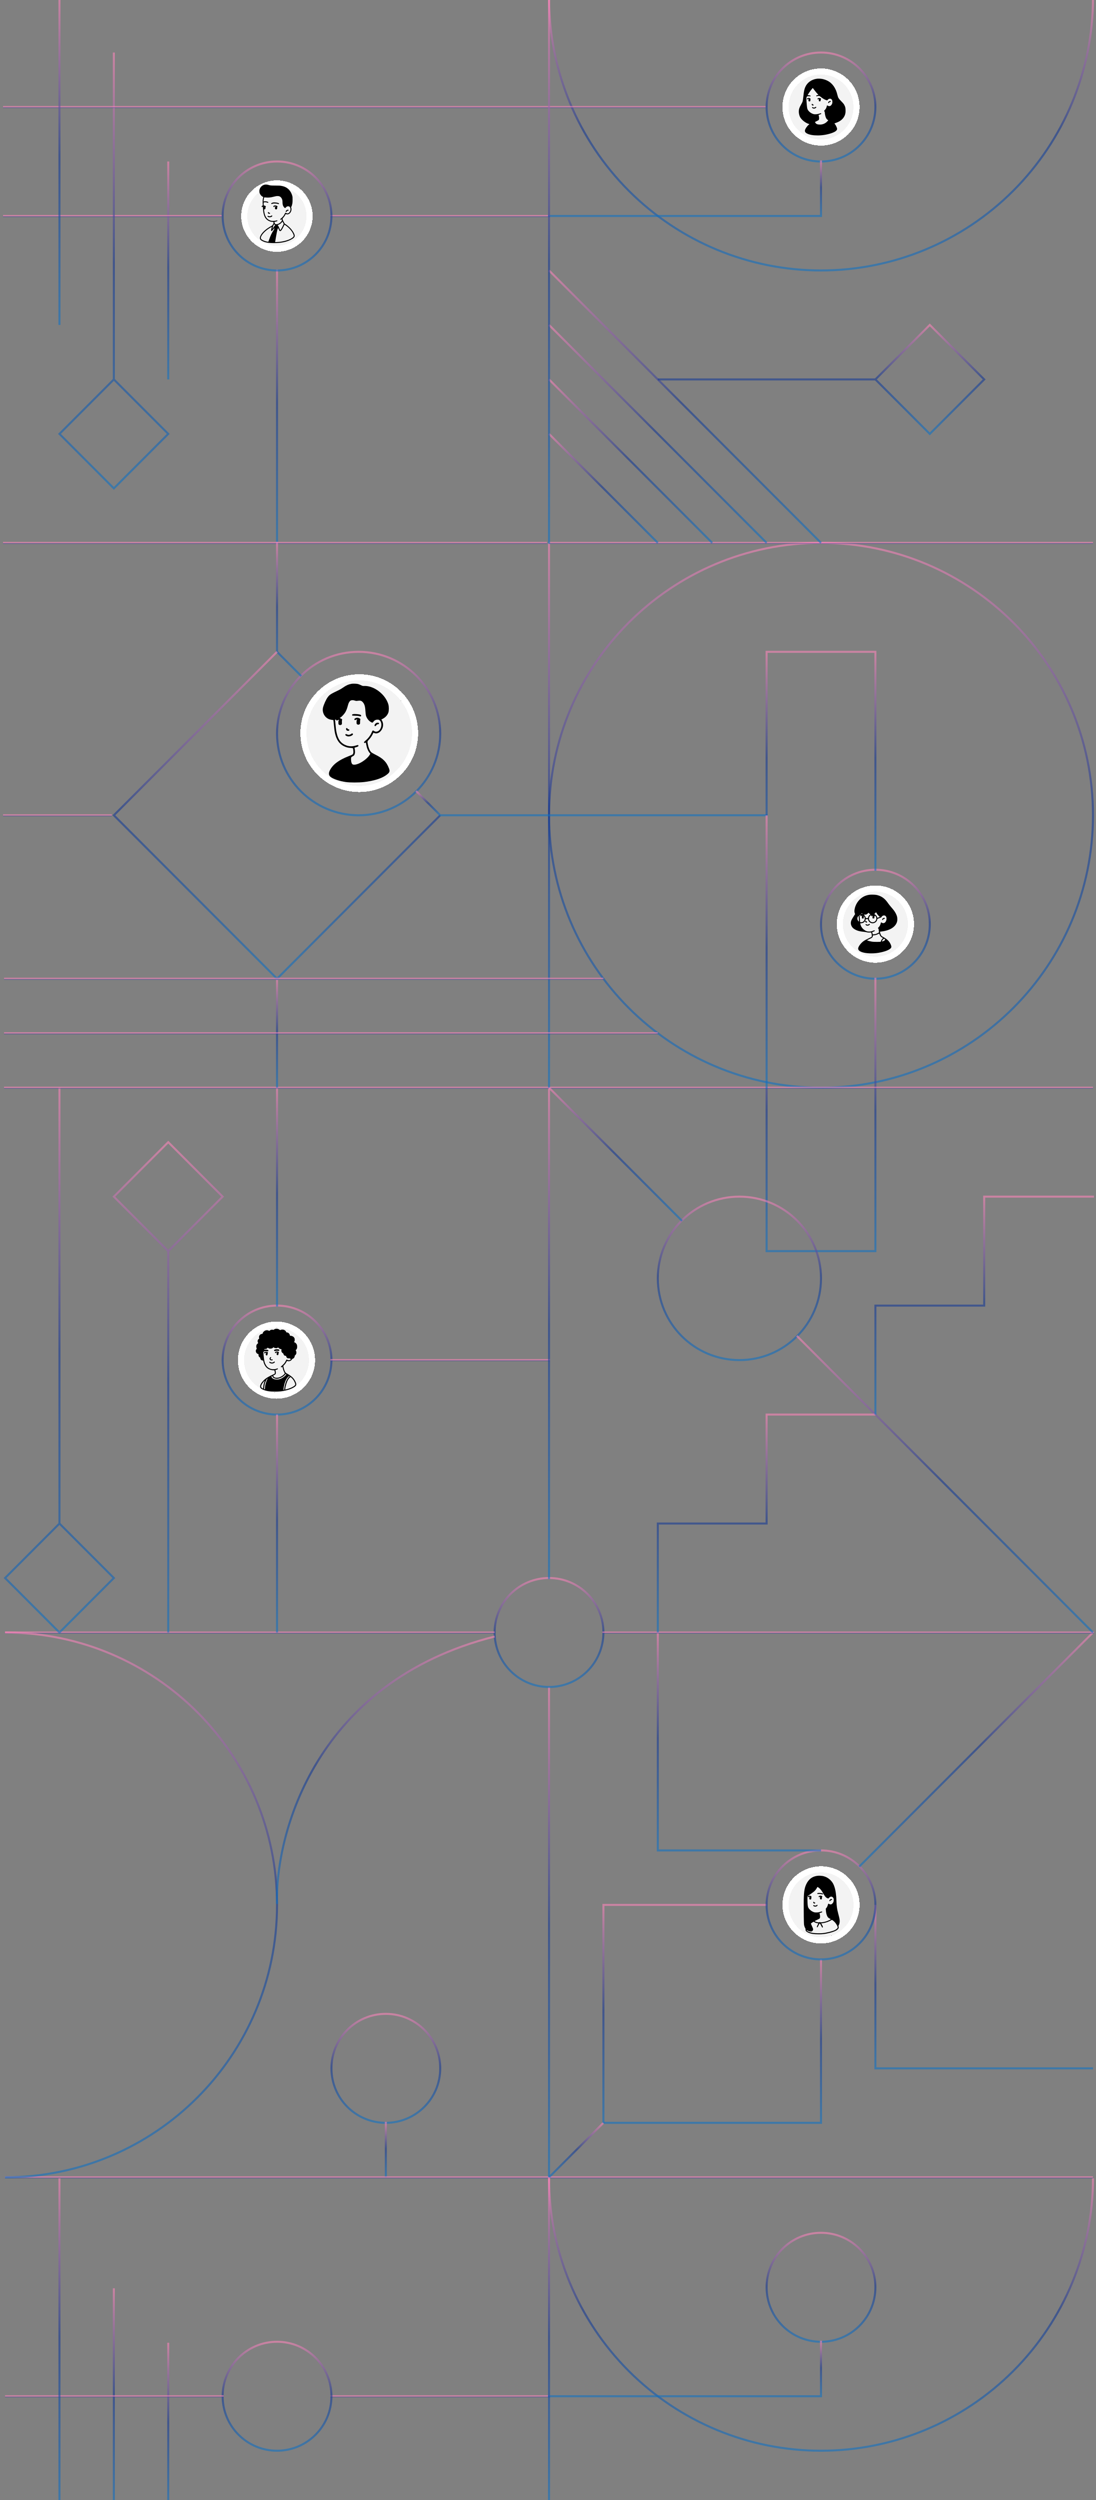 <svg width="540" height="1231" viewBox="0 0 540 1231" fill="none" xmlns="http://www.w3.org/2000/svg"><rect x="0" y="0" width="540" height="1231" fill="#808080" stroke="none"/><g clip-path="url(#clip1_1_2)"><path d="M270.504 1072.09H538.515" stroke="url(#paint0_linear_1_2)" stroke-opacity="0.58"/><path d="M270.504 1072.09L297.305 1045.27" stroke="url(#paint1_linear_1_2)" stroke-opacity="0.58"/><path d="M190.1 1045.27C204.902 1045.27 216.901 1033.26 216.901 1018.44C216.901 1003.63 204.902 991.616 190.1 991.616C175.299 991.616 163.299 1003.63 163.299 1018.44C163.299 1033.26 175.299 1045.27 190.1 1045.27Z" stroke="url(#paint2_linear_1_2)" stroke-opacity="0.58"/><path d="M190.1 1072.09V1044.77" stroke="url(#paint3_linear_1_2)" stroke-opacity="0.58"/><path d="M2.493 1072.09H270.504" stroke="url(#paint4_linear_1_2)" stroke-opacity="0.58"/><path d="M377.708 937.963H297.305V1045.27" stroke="url(#paint5_linear_1_2)" stroke-opacity="0.58"/><path d="M404.509 964.789V1045.27H297.305" stroke="url(#paint6_linear_1_2)" stroke-opacity="0.58"/><path d="M431.31 937.963V1018.44H538.515" stroke="url(#paint7_linear_1_2)" stroke-opacity="0.58"/><path d="M404.509 964.789C419.311 964.789 431.31 952.779 431.31 937.963C431.31 923.147 419.311 911.137 404.509 911.137C389.707 911.137 377.708 923.147 377.708 937.963C377.708 952.779 389.707 964.789 404.509 964.789Z" stroke="url(#paint8_linear_1_2)" stroke-opacity="0.58"/><path d="M270.504 830.658V1072.09" stroke="url(#paint9_linear_1_2)" stroke-opacity="0.58"/><path d="M423.369 919.085L538.515 803.831" stroke="url(#paint10_linear_1_2)" stroke-opacity="0.58"/><path d="M324.106 803.831V911.137H404.509" stroke="url(#paint11_linear_1_2)" stroke-opacity="0.58"/><path d="M270.504 830.658C285.306 830.658 297.305 818.647 297.305 803.831C297.305 789.015 285.306 777.005 270.504 777.005C255.702 777.005 243.703 789.015 243.703 803.831C243.703 818.647 255.702 830.658 270.504 830.658Z" stroke="url(#paint12_linear_1_2)" stroke-opacity="0.58"/><path d="M296.808 803.831H539.011" stroke="url(#paint13_linear_1_2)" stroke-opacity="0.58"/><path d="M2.493 803.831H243.703" stroke="url(#paint14_linear_1_2)" stroke-opacity="0.58"/><path d="M136.498 696.526C151.3 696.526 163.299 684.515 163.299 669.699C163.299 654.884 151.3 642.873 136.498 642.873C121.696 642.873 109.697 654.884 109.697 669.699C109.697 684.515 121.696 696.526 136.498 696.526Z" stroke="url(#paint15_linear_1_2)" stroke-opacity="0.58"/><path d="M538.515 401.436C538.515 475.514 478.518 535.568 404.509 535.568C330.5 535.568 270.504 475.514 270.504 401.436C270.504 327.357 330.5 267.304 404.509 267.304C478.518 267.304 538.515 327.357 538.515 401.436Z" stroke="url(#paint16_linear_1_2)" stroke-opacity="0.58"/><path d="M431.31 481.915C446.112 481.915 458.111 469.904 458.111 455.088C458.111 440.273 446.112 428.262 431.31 428.262C416.508 428.262 404.509 440.273 404.509 455.088C404.509 469.904 416.508 481.915 431.31 481.915Z" stroke="url(#paint17_linear_1_2)" stroke-opacity="0.58"/><path d="M431.31 481.418V616.047H377.708V535.568" stroke="url(#paint18_linear_1_2)" stroke-opacity="0.58"/><path d="M364.308 669.699C386.51 669.699 404.509 651.684 404.509 629.46C404.509 607.236 386.51 589.22 364.308 589.22C342.105 589.22 324.106 607.236 324.106 629.46C324.106 651.684 342.105 669.699 364.308 669.699Z" stroke="url(#paint19_linear_1_2)" stroke-opacity="0.58"/><path d="M392.598 657.777L538.515 803.831" stroke="url(#paint20_linear_1_2)" stroke-opacity="0.58"/><path d="M431.31 696.526H377.708V750.178H324.106V803.831" stroke="url(#paint21_linear_1_2)" stroke-opacity="0.58"/><path d="M136.498 696.526V803.831" stroke="url(#paint22_linear_1_2)" stroke-opacity="0.58"/><path d="M162.803 669.699H271" stroke="url(#paint23_linear_1_2)" stroke-opacity="0.58"/><path d="M431.31 696.526V642.873H484.913V589.22H539.011" stroke="url(#paint24_linear_1_2)" stroke-opacity="0.58"/><path d="M82.896 803.831V616.047L109.697 589.22L82.896 562.394L56.095 589.22L82.847 615.998" stroke="url(#paint25_linear_1_2)" stroke-opacity="0.58"/><path d="M270.504 535.568H538.515" stroke="url(#paint26_linear_1_2)" stroke-opacity="0.58"/><path d="M270.504 535.568V777.502" stroke="url(#paint27_linear_1_2)" stroke-opacity="0.58"/><path d="M270.504 535.568L336.018 601.143" stroke="url(#paint28_linear_1_2)" stroke-opacity="0.58"/><path d="M136.498 535.568V643.37" stroke="url(#paint29_linear_1_2)" stroke-opacity="0.58"/><path d="M29.294 535.568V750.178L56.095 777.005L29.294 803.831L2.493 777.005L29.24 750.232" stroke="url(#paint30_linear_1_2)" stroke-opacity="0.58"/><path d="M1.996 535.568H270.504" stroke="url(#paint31_linear_1_2)" stroke-opacity="0.58"/><path d="M136.498 481.915V535.568" stroke="url(#paint32_linear_1_2)" stroke-opacity="0.58"/><path d="M1.493 401.436H55.095" stroke="url(#paint33_linear_1_2)" stroke-opacity="0.58"/><path d="M176.7 401.436C198.903 401.436 216.901 383.42 216.901 361.196C216.901 338.972 198.903 320.957 176.7 320.957C154.497 320.957 136.498 338.972 136.498 361.196C136.498 383.42 154.497 401.436 176.7 401.436Z" stroke="url(#paint34_linear_1_2)" stroke-opacity="0.58"/><path d="M270.504 267.304V535.568" stroke="url(#paint35_linear_1_2)" stroke-opacity="0.58"/><path d="M270.504 267.304H538.515" stroke="url(#paint36_linear_1_2)" stroke-opacity="0.58"/><path d="M136.498 132.675V267.801" stroke="url(#paint37_linear_1_2)" stroke-opacity="0.58"/><path d="M0.996 267.304H269.504" stroke="url(#paint38_linear_1_2)" stroke-opacity="0.58"/><path d="M136.498 266.807V320.957L148.41 332.879" stroke="url(#paint39_linear_1_2)" stroke-opacity="0.58"/><path d="M136.498 320.957L56.095 401.436L136.498 481.915L216.901 401.436" stroke="url(#paint40_linear_1_2)" stroke-opacity="0.58"/><path d="M204.99 389.513L216.901 401.436H378.204" stroke="url(#paint41_linear_1_2)" stroke-opacity="0.58"/><path d="M1.996 508.741H324.106" stroke="url(#paint42_linear_1_2)" stroke-opacity="0.58"/><path d="M1.996 481.915H297.305" stroke="url(#paint43_linear_1_2)" stroke-opacity="0.58"/><path d="M377.708 401.436V536.064" stroke="url(#paint44_linear_1_2)" stroke-opacity="0.58"/><path d="M377.708 401.436V320.957H431.31V428.759" stroke="url(#paint45_linear_1_2)" stroke-opacity="0.58"/><path d="M270.504 -0.96C270.504 34.614 284.622 68.731 309.753 93.886C334.884 119.04 368.969 133.172 404.509 133.172C440.049 133.172 474.135 119.041 499.265 93.886C524.397 68.731 538.515 34.614 538.515 -0.96" stroke="url(#paint46_linear_1_2)" stroke-opacity="0.58"/><path d="M270.504 133.172L404.509 267.304" stroke="url(#paint47_linear_1_2)" stroke-opacity="0.58"/><path d="M270.504 159.998L377.708 267.304" stroke="url(#paint48_linear_1_2)" stroke-opacity="0.58"/><path d="M270.504 186.825L350.907 267.304" stroke="url(#paint49_linear_1_2)" stroke-opacity="0.58"/><path d="M270.504 213.651L324.106 267.304" stroke="url(#paint50_linear_1_2)" stroke-opacity="0.58"/><path d="M324.106 186.825H431.31L458.111 159.998L484.913 186.825L458.111 213.651L431.341 186.856" stroke="url(#paint51_linear_1_2)" stroke-opacity="0.58"/><path d="M162.803 106.346H271" stroke="url(#paint52_linear_1_2)" stroke-opacity="0.58"/><path d="M136.498 133.172C151.3 133.172 163.299 121.161 163.299 106.346C163.299 91.53 151.3 79.519 136.498 79.519C121.696 79.519 109.697 91.53 109.697 106.346C109.697 121.161 121.696 133.172 136.498 133.172Z" stroke="url(#paint53_linear_1_2)" stroke-opacity="0.58"/><path d="M82.896 79.519V186.825" stroke="url(#paint54_linear_1_2)" stroke-opacity="0.58"/><path d="M1.493 106.346H109.193" stroke="url(#paint55_linear_1_2)" stroke-opacity="0.58"/><path d="M404.509 79.519C419.311 79.519 431.31 67.509 431.31 52.693C431.31 37.877 419.311 25.867 404.509 25.867C389.707 25.867 377.708 37.877 377.708 52.693C377.708 67.509 389.707 79.519 404.509 79.519Z" stroke="url(#paint56_linear_1_2)" stroke-opacity="0.58"/><path d="M270.007 106.346H404.509V79.022" stroke="url(#paint57_linear_1_2)" stroke-opacity="0.58"/><path d="M56.095 25.867V186.825L29.294 213.651L56.095 240.477L82.896 213.651L56.124 186.854" stroke="url(#paint58_linear_1_2)" stroke-opacity="0.58"/><path d="M1.493 52.693H377.204" stroke="url(#paint59_linear_1_2)" stroke-opacity="0.58"/><path d="M29.294 -0.96V159.998" stroke="url(#paint60_linear_1_2)" stroke-opacity="0.58"/><path d="M270.504 -1.457V267.725" stroke="url(#paint61_linear_1_2)" stroke-opacity="0.58"/><path d="M270.504 1072.59C270.504 1108.16 284.622 1142.28 309.753 1167.44C334.884 1192.59 368.969 1206.72 404.509 1206.72C440.049 1206.72 474.135 1192.59 499.265 1167.44C524.397 1142.28 538.515 1108.16 538.515 1072.59" stroke="url(#paint62_linear_1_2)" stroke-opacity="0.58"/><path d="M162.803 1179.9H271" stroke="url(#paint63_linear_1_2)" stroke-opacity="0.58"/><path d="M136.498 1206.72C151.3 1206.72 163.299 1194.71 163.299 1179.9C163.299 1165.08 151.3 1153.07 136.498 1153.07C121.696 1153.07 109.697 1165.08 109.697 1179.9C109.697 1194.71 121.696 1206.72 136.498 1206.72Z" stroke="url(#paint64_linear_1_2)" stroke-opacity="0.58"/><path d="M82.896 1153.57V1234.05" stroke="url(#paint65_linear_1_2)" stroke-opacity="0.58"/><path d="M56.095 1126.74V1234.05" stroke="url(#paint66_linear_1_2)" stroke-opacity="0.58"/><path d="M2.493 1179.9H110.193" stroke="url(#paint67_linear_1_2)" stroke-opacity="0.58"/><path d="M404.509 1153.07C419.311 1153.07 431.31 1141.06 431.31 1126.24C431.31 1111.43 419.311 1099.42 404.509 1099.42C389.707 1099.42 377.708 1111.43 377.708 1126.24C377.708 1141.06 389.707 1153.07 404.509 1153.07Z" stroke="url(#paint68_linear_1_2)" stroke-opacity="0.58"/><path d="M270.007 1179.9H404.509V1152.57" stroke="url(#paint69_linear_1_2)" stroke-opacity="0.58"/><path d="M29.294 1072.59V1233.55" stroke="url(#paint70_linear_1_2)" stroke-opacity="0.58"/><path d="M270.504 1072.09V1234.05" stroke="url(#paint71_linear_1_2)" stroke-opacity="0.58"/><path d="M2.493 1072.09C76.502 1072.09 136.498 1012.04 136.498 937.963C136.498 863.884 76.502 803.831 2.493 803.831" stroke="url(#paint72_linear_1_2)" stroke-opacity="0.58"/><path d="M136.498 937.466C135.506 902.857 155.557 828.074 243.703 805.818" stroke="url(#paint73_linear_1_2)" stroke-opacity="0.58"/></g><ellipse shape-rendering="crispEdges" vector-effect="non-scaling-stroke" cx="431.31" cy="455.02" rx="16.02" ry="16.02" fill="#F3F3F3"/><ellipse shape-rendering="crispEdges" vector-effect="non-scaling-stroke" cx="431.31" cy="455.02" rx="17.52" ry="17.52" stroke="white" stroke-width="3"/><path d="M428.25 440.594C427.131 440.756 425.969 441.169 425.081 441.725C422.95 443.05 421.4 445.419 421.031 447.906C420.919 448.662 420.962 449.169 421.187 449.762L421.312 450.087L421.162 450.337C421.081 450.481 420.744 451.012 420.412 451.525C419.544 452.869 419.3 453.425 419.219 454.219C419.112 455.356 419.687 456.594 420.65 457.275C421.856 458.137 423.194 458.575 425.294 458.781C426.331 458.881 426.594 458.925 427.25 459.094C427.569 459.175 427.831 459.194 428.444 459.169L429.231 459.137L429.337 459.469C429.519 460.056 429.594 460.762 429.506 461.062L429.431 461.319L428.044 461.994C426.525 462.731 425.881 463.094 425.294 463.544C424.075 464.475 422.919 466.062 422.831 466.912C422.744 467.75 423.319 468.331 424.737 468.837C426.562 469.487 430.044 469.625 432.831 469.156C436.106 468.6 438.562 467.606 439.062 466.619C439.225 466.3 439.219 466.05 439.031 465.506C438.431 463.725 437.212 462.444 435.062 461.312C434.5 461.019 434.375 460.925 434.181 460.637C434.056 460.462 433.881 460.081 433.787 459.794C433.637 459.306 433.519 458.75 433.569 458.75C433.581 458.75 433.95 458.706 434.381 458.656C438.069 458.225 440.7 456.756 441.712 454.55C442.031 453.875 442.15 453.187 442.106 452.344C442.062 451.494 441.906 450.931 441.475 450.025C440.95 448.931 440.456 448.244 438.975 446.544C438.556 446.062 437.969 445.319 437.662 444.887C436.962 443.881 436.431 443.25 435.85 442.706C434.744 441.669 433.469 441.012 431.906 440.675C431.156 440.512 429.112 440.469 428.25 440.594ZM431.975 449.725C432.287 450.281 432.887 450.994 433.275 451.256C433.4 451.337 433.5 451.419 433.5 451.437C433.5 451.456 433.269 451.562 432.987 451.669C432.7 451.775 432.425 451.881 432.369 451.9C432.3 451.931 432.25 451.862 432.169 451.606C431.975 450.994 431.562 450.5 431 450.219C430.881 450.156 430.769 450.1 430.756 450.087C430.744 450.075 430.887 449.931 431.069 449.756C431.256 449.587 431.45 449.381 431.494 449.287C431.544 449.2 431.6 449.144 431.625 449.156C431.65 449.175 431.806 449.425 431.975 449.725ZM428.675 450.119L428.9 450.231L428.712 450.331C428.281 450.55 427.837 451.187 427.687 451.794L427.619 452.062H427.1C426.556 452.062 426.5 452.037 426.5 451.762C426.5 451.544 426.181 450.987 425.881 450.669L425.575 450.344H426.144C426.637 450.337 426.762 450.319 427.031 450.175C427.344 450.012 427.875 449.531 427.875 449.412C427.875 449.375 428.006 449.494 428.162 449.675C428.319 449.856 428.55 450.056 428.675 450.119ZM424.837 449.85L425.019 450.075L424.775 450.031C424.362 449.962 424.356 449.956 424.475 449.781C424.531 449.694 424.594 449.625 424.619 449.631C424.637 449.631 424.737 449.731 424.837 449.85ZM424.044 450.594C423.794 450.762 423.775 450.812 423.875 451.006C423.956 451.156 424.069 451.156 424.356 451C424.487 450.931 424.662 450.875 424.744 450.875H424.9L424.762 451C424.644 451.112 424.625 451.2 424.625 451.581C424.625 452.169 424.7 452.281 425.087 452.281C425.519 452.281 425.594 452.169 425.587 451.55V451.05L425.731 451.225C426.231 451.856 426.15 452.95 425.556 453.55C425.169 453.937 424.806 454.094 424.269 454.094C424.025 454.094 423.806 454.081 423.794 454.062C423.775 454.044 423.712 453.369 423.662 452.562C423.606 451.756 423.544 450.994 423.525 450.869C423.487 450.619 423.525 450.569 423.837 450.494C424.231 450.4 424.294 450.431 424.044 450.594ZM429.287 450.681C429.137 450.85 429.181 451.087 429.362 451.112C429.444 451.125 429.544 451.106 429.594 451.062C429.637 451.025 429.769 450.969 429.875 450.937C430.069 450.881 430.075 450.887 429.975 450.994C429.85 451.131 429.831 452.056 429.95 452.175C430.062 452.287 430.594 452.269 430.712 452.15C430.787 452.081 430.812 451.931 430.812 451.625C430.812 451.237 430.831 451.175 430.981 451.025L431.15 450.856L431.325 451.062C431.812 451.656 431.925 452.425 431.606 453.075C431.2 453.906 430.306 454.294 429.406 454.037C428.937 453.894 428.387 453.375 428.231 452.912C427.944 452.069 428.312 451.081 429.056 450.687C429.344 450.531 429.425 450.531 429.287 450.681ZM436.019 450.837C437.175 451.319 437.012 453.687 435.775 454.412C435.4 454.631 434.881 454.606 434.519 454.356C434.381 454.262 434.225 454.187 434.169 454.187C434.05 454.187 433.937 454.369 433.937 454.575C433.931 454.8 433.65 455.544 433.425 455.919C433.312 456.106 433.069 456.406 432.887 456.581C432.644 456.825 432.562 456.944 432.575 457.062C432.587 457.169 432.637 457.225 432.737 457.237C432.812 457.25 432.875 457.275 432.875 457.294C432.875 457.312 432.919 457.725 432.975 458.206L433.075 459.081L432.931 459.2C432.675 459.394 431.8 459.806 431.406 459.912C431.2 459.962 430.8 460.025 430.519 460.044L430.006 460.081L429.969 459.9C429.944 459.8 429.875 459.556 429.819 459.362L429.706 459.006L430.275 458.775C430.944 458.5 431.012 458.456 430.987 458.294C430.95 458.025 430.794 458.025 430.106 458.3C429.744 458.444 429.3 458.594 429.125 458.625C428.656 458.712 427.65 458.7 427.269 458.6C426.069 458.281 424.85 457.262 424.281 456.1C424.125 455.787 423.962 455.337 423.919 455.094L423.831 454.656L424.35 454.612C424.975 454.562 425.425 454.375 425.837 454C426.125 453.731 426.5 453.087 426.5 452.85C426.5 452.587 426.575 452.556 427.125 452.575L427.65 452.594L427.7 452.831C427.806 453.356 428.181 453.9 428.656 454.219C430.031 455.131 431.856 454.394 432.219 452.781L432.287 452.469L433.287 452.094C434.056 451.8 434.287 451.687 434.306 451.594C434.362 451.294 434.762 450.937 435.175 450.812C435.437 450.731 435.794 450.744 436.019 450.837ZM423.15 452.5C423.2 453.2 423.231 453.794 423.212 453.806C423.2 453.825 423.062 453.7 422.906 453.537C422.275 452.862 422.256 451.737 422.862 451.106L423.031 450.925L423.05 451.075C423.056 451.156 423.1 451.794 423.15 452.5ZM433.312 459.95C433.431 460.362 433.731 460.912 433.969 461.181C434.094 461.312 434.387 461.525 434.625 461.656L435.069 461.881L434.762 462.219C434.381 462.631 434.156 463.012 434.056 463.394C433.994 463.656 433.962 463.687 433.756 463.731C433.631 463.762 432.812 463.781 431.937 463.781C430.725 463.781 430.175 463.75 429.637 463.669C428.787 463.537 427.894 463.306 427.469 463.119L427.156 462.981L428.412 462.369C429.719 461.737 429.831 461.656 429.987 461.194C430.031 461.075 430.062 460.887 430.062 460.775C430.062 460.562 430.062 460.562 430.369 460.562C431.075 460.562 432.125 460.262 432.781 459.875C432.956 459.775 433.125 459.694 433.162 459.694C433.2 459.687 433.269 459.806 433.312 459.95ZM435.894 462.387C436.137 462.562 436.125 462.812 435.85 463.05C435.631 463.244 435.069 463.487 434.7 463.544C434.5 463.581 434.5 463.575 434.562 463.4C434.762 462.881 435.462 462.125 435.65 462.231C435.687 462.25 435.794 462.325 435.894 462.387Z" fill="black"/><path d="M435.25 452.006C434.956 452.125 434.625 452.531 434.625 452.775C434.625 452.919 434.8 453.056 434.931 453.019C435 453 435.088 452.906 435.131 452.806C435.225 452.569 435.413 452.437 435.663 452.437C435.894 452.437 436.019 452.312 435.988 452.112C435.969 451.987 435.931 451.969 435.688 451.956C435.531 451.95 435.338 451.969 435.25 452.006Z" fill="black"/><path d="M426.35 453.469C426.231 453.587 426.231 453.612 426.319 453.862C426.4 454.106 426.619 454.25 426.894 454.25C427.144 454.25 427.269 454.131 427.238 453.925C427.225 453.819 427.169 453.775 427.013 453.75C426.875 453.731 426.781 453.669 426.731 453.562C426.638 453.375 426.488 453.337 426.35 453.469Z" fill="black"/><path d="M428.119 455.037C427.694 455.35 427.144 455.387 426.906 455.125C426.781 454.981 426.625 454.962 426.512 455.075C426.381 455.206 426.431 455.356 426.656 455.55C426.894 455.762 427.294 455.856 427.669 455.781C428.194 455.687 428.681 455.287 428.562 455.062C428.469 454.881 428.337 454.875 428.119 455.037Z" fill="black"/><ellipse shape-rendering="crispEdges" vector-effect="non-scaling-stroke" cx="136.433" cy="106.402" rx="14.591" ry="14.591" fill="#F3F3F3"/><ellipse shape-rendering="crispEdges" vector-effect="non-scaling-stroke" cx="136.433" cy="106.402" rx="16.091" ry="16.091" stroke="white" stroke-width="3"/><path d="M130.226 90.959C129.215 91.23 128.373 92.012 127.958 93.071C127.82 93.42 127.796 93.57 127.796 94.112C127.796 94.653 127.82 94.803 127.958 95.153C128.265 95.947 128.788 96.554 129.432 96.867C129.661 96.981 129.739 97.054 129.715 97.12C129.474 97.728 129.36 98.756 129.402 99.887C129.474 101.722 129.625 103.72 129.751 104.454C130.13 106.728 130.888 107.979 132.332 108.725C132.952 109.044 133.523 109.213 134.155 109.255L134.678 109.291L134.732 109.507C134.763 109.628 134.799 109.766 134.811 109.814C134.817 109.862 134.738 110.031 134.63 110.187C134.522 110.344 134.383 110.59 134.323 110.735C134.215 110.981 134.155 111.03 133.499 111.379C131.562 112.413 129.751 113.905 128.854 115.217C127.808 116.745 127.772 117.762 128.74 118.382C130.256 119.35 131.935 119.699 135.13 119.699C138.438 119.699 141.194 119.14 143.342 118.021C144.545 117.395 145.123 116.835 145.195 116.222C145.279 115.452 144.455 113.917 143.203 112.516C142.493 111.715 141.062 110.53 140.46 110.241C140.298 110.163 140.201 110.031 139.961 109.55C139.798 109.225 139.6 108.858 139.521 108.737C139.443 108.617 139.341 108.322 139.287 108.082L139.191 107.642L139.576 107.197C140.027 106.68 140.37 106.186 140.604 105.723C140.695 105.543 140.773 105.386 140.785 105.374C140.791 105.368 140.899 105.404 141.026 105.452C142.09 105.904 143.336 104.941 143.582 103.491C143.655 103.064 143.594 102.42 143.456 102.161C143.408 102.077 143.426 101.999 143.522 101.843C143.709 101.542 143.919 100.874 144.04 100.206C144.124 99.761 144.148 99.292 144.154 98.293C144.154 97.03 144.148 96.945 143.986 96.374C143.667 95.219 143.125 94.226 142.385 93.438C141.411 92.391 140.267 91.813 138.583 91.513C137.915 91.398 137.608 91.38 135.641 91.368C133.307 91.356 133.246 91.35 132.127 91.019C131.514 90.839 130.774 90.815 130.226 90.959ZM137.825 96.747C138.27 96.969 138.541 97.246 138.824 97.776C139.1 98.299 139.191 98.732 139.191 99.556C139.191 100.411 139.293 100.952 139.558 101.482C139.744 101.867 140.304 102.474 140.466 102.474C140.514 102.474 140.683 102.324 140.845 102.137C141.2 101.722 141.501 101.578 141.988 101.572C142.463 101.572 142.728 101.746 142.939 102.186C143.221 102.781 143.203 103.479 142.885 104.111C142.433 105.007 141.681 105.32 141.001 104.893C140.833 104.791 140.653 104.718 140.604 104.736C140.556 104.761 140.406 105.001 140.279 105.272C140.147 105.549 139.943 105.934 139.81 106.126C139.515 106.577 138.709 107.42 138.366 107.63C138.065 107.823 137.969 108.045 138.132 108.166C138.252 108.25 138.36 108.226 138.601 108.057L138.757 107.949L138.836 108.28C138.908 108.599 138.902 108.617 138.739 108.864C138.029 109.941 136.543 110.669 135.731 110.332C135.484 110.223 135.376 110.067 135.262 109.622L135.172 109.279L135.515 109.213C135.966 109.122 136.591 108.918 136.64 108.846C136.658 108.81 136.658 108.713 136.634 108.629C136.604 108.491 136.579 108.479 136.375 108.509C136.255 108.533 136.002 108.593 135.821 108.647C135.376 108.779 134.239 108.828 133.758 108.731C133.553 108.695 133.21 108.593 132.994 108.509C131.111 107.763 130.274 106.132 130.052 102.805C129.817 99.304 129.781 99.683 130.334 99.611C130.75 99.562 131.225 99.617 131.658 99.767C132.067 99.911 132.212 99.881 132.212 99.653C132.212 99.508 132.169 99.466 131.929 99.358C131.363 99.123 130.695 99.051 130.112 99.159L129.847 99.213L129.889 98.702C129.931 98.112 130.076 97.421 130.19 97.27C130.256 97.174 130.316 97.174 130.948 97.24C132.127 97.373 133.331 97.264 134.678 96.897C135.779 96.602 136.249 96.524 136.85 96.536C137.362 96.548 137.47 96.572 137.825 96.747ZM139.515 109.718L139.78 110.253L139.582 110.711C139.082 111.878 138.258 113.304 138.084 113.304C138.035 113.304 137.915 113.069 137.807 112.774C137.494 111.944 137.181 111.306 136.971 111.06C136.79 110.861 136.784 110.831 136.886 110.795C137.717 110.5 138.21 110.187 138.733 109.628C138.95 109.399 139.13 109.177 139.13 109.14C139.13 109.008 139.239 109.177 139.515 109.718ZM135.533 110.795C135.587 110.813 135.557 110.879 135.418 111.024C135.316 111.138 134.979 111.595 134.678 112.04C134.329 112.558 134.143 112.786 134.173 112.672C134.263 112.269 134.642 111.15 134.781 110.867C135.015 110.398 135.027 110.392 135.25 110.59C135.358 110.687 135.484 110.777 135.533 110.795ZM140.701 110.963C142.307 112.064 143.721 113.629 144.371 115.012C144.822 115.987 144.828 116.312 144.377 116.745C143.071 118.015 139.774 119.031 136.435 119.188L135.569 119.23L135.611 118.899C135.677 118.333 136.104 115.867 136.393 114.387C136.616 113.262 136.712 112.901 136.856 112.624C136.958 112.431 137.067 112.299 137.091 112.323C137.115 112.347 137.235 112.63 137.356 112.943C137.476 113.256 137.62 113.562 137.674 113.623C137.981 113.966 138.33 113.845 138.769 113.262C139.058 112.871 140.093 110.897 140.093 110.735C140.093 110.596 140.243 110.651 140.701 110.963ZM133.8 112.209C133.722 112.479 133.625 112.883 133.589 113.093C133.529 113.43 133.535 113.508 133.619 113.635C133.674 113.719 133.764 113.785 133.818 113.785C133.95 113.785 134.347 113.358 134.738 112.798C135.063 112.335 135.123 112.311 135.166 112.642C135.178 112.75 135.045 113.009 134.696 113.532C133.86 114.79 133.258 116.077 132.573 118.057L132.224 119.049L131.995 119.031C131.333 118.977 130.256 118.646 129.486 118.249C128.867 117.936 128.632 117.72 128.542 117.395C128.265 116.366 129.961 114.218 132.272 112.678C132.837 112.299 133.902 111.667 133.932 111.697C133.938 111.703 133.884 111.932 133.8 112.209Z" fill="black"/><path d="M134.726 99.681C133.978 99.797 133.52 100.081 133.656 100.345C133.746 100.506 133.933 100.519 134.133 100.384C134.539 100.12 136.06 100.132 136.853 100.41C137.31 100.571 137.465 100.538 137.465 100.294C137.465 100.139 137.42 100.094 137.162 99.978C136.988 99.907 136.698 99.817 136.511 99.778C136.124 99.701 135.016 99.636 134.726 99.681Z" fill="black"/><path d="M129.408 101.189C129.028 101.28 128.777 101.692 128.97 101.886C129.093 102.008 129.241 101.976 129.395 101.802C129.505 101.679 129.602 101.641 129.795 101.641C129.937 101.641 130.053 101.653 130.053 101.673C130.053 101.692 129.976 101.782 129.879 101.866C129.718 102.002 129.698 102.06 129.698 102.414C129.705 102.769 129.724 102.833 129.879 102.968C130.111 103.168 130.382 103.168 130.614 102.968C130.775 102.827 130.794 102.769 130.794 102.401C130.794 102.085 130.82 101.976 130.917 101.892C131.335 101.544 130.169 100.996 129.408 101.189Z" fill="black"/><path d="M135.158 101.189C134.855 101.26 134.693 101.428 134.693 101.679C134.693 101.86 134.719 101.905 134.868 101.937C135.003 101.976 135.061 101.95 135.158 101.808C135.261 101.673 135.338 101.641 135.576 101.641H135.867L135.667 101.828C135.486 101.995 135.467 102.053 135.467 102.408C135.467 102.711 135.493 102.827 135.596 102.93C135.783 103.117 136.028 103.155 136.279 103.039C136.524 102.917 136.588 102.756 136.55 102.292C136.537 102.04 136.556 101.956 136.646 101.905C136.93 101.724 136.659 101.389 136.092 101.222C135.744 101.119 135.493 101.112 135.158 101.189Z" fill="black"/><path d="M141.332 103.394C140.875 103.626 140.604 104.148 140.849 104.348C140.984 104.457 141.177 104.367 141.268 104.148C141.364 103.922 141.526 103.819 141.88 103.774C142.086 103.742 142.144 103.703 142.157 103.587C142.209 103.239 141.822 103.149 141.332 103.394Z" fill="black"/><path d="M132.064 104.489C131.8 104.754 132.186 105.282 132.637 105.282C132.882 105.282 133.082 105.147 133.082 104.986C133.082 104.863 132.863 104.728 132.721 104.76C132.605 104.792 132.554 104.76 132.489 104.625C132.399 104.425 132.193 104.361 132.064 104.489Z" fill="black"/><path d="M133.759 106.152C133.733 106.191 133.598 106.281 133.45 106.359C133.095 106.539 132.521 106.533 132.218 106.352C132.044 106.243 131.986 106.23 131.896 106.301C131.709 106.436 131.793 106.674 132.083 106.842C132.431 107.042 133.179 107.048 133.598 106.855C134.101 106.629 134.294 106.359 134.101 106.165C134.004 106.069 133.81 106.062 133.759 106.152Z" fill="black"/><ellipse shape-rendering="crispEdges" vector-effect="non-scaling-stroke" cx="177" cy="361" rx="27.5" ry="27.5" stroke="white" stroke-width="3"/><ellipse shape-rendering="crispEdges" vector-effect="non-scaling-stroke" cx="177" cy="361" rx="26" ry="26" fill="#F3F3F3"/><path d="M173.242 336.696C171.77 336.95 170.551 337.478 169.159 338.473C168.53 338.92 167.605 339.479 167.098 339.723C162.852 341.754 162.436 342.018 161.471 343.298C160.638 344.405 159.46 347.025 159.125 348.508C158.709 350.407 159.572 352.55 161.207 353.627C161.918 354.104 162.426 354.287 163.441 354.439L164.254 354.561L164.366 355.516C164.437 356.044 164.538 357.07 164.599 357.801C165.036 363.082 166.539 366.007 169.535 367.449C170.673 367.998 171.485 368.201 172.805 368.282C173.506 368.323 173.862 368.384 173.892 368.475C174.014 368.78 174.166 370.293 174.105 370.577C173.923 371.512 173.953 371.491 171.81 372.324C166.925 374.244 164.102 376.336 162.588 379.19C161.816 380.632 161.898 381.739 162.852 382.521C164.122 383.567 167.22 384.613 170.398 385.07C172.48 385.365 176.726 385.365 179.336 385.07C183.886 384.562 187.766 383.384 190.01 381.841C191.94 380.51 192.234 379.901 191.666 378.408C191.026 376.702 190.274 375.493 189.187 374.406C188.202 373.411 186.912 372.558 184.81 371.512C183.642 370.923 183.033 370.557 182.809 370.303C182.088 369.47 181.591 368.292 181.255 366.566C180.961 365.032 180.961 365.042 181.753 364.209C182.525 363.397 183.155 362.483 183.622 361.508C183.795 361.142 183.947 360.827 183.967 360.807C183.987 360.787 184.18 360.848 184.414 360.939C185.399 361.335 186.506 361.051 187.37 360.187C188.659 358.908 189.086 357.019 188.466 355.353C188.355 355.059 188.172 354.703 188.07 354.571L187.867 354.317L188.649 353.891C189.98 353.159 190.863 352.164 191.341 350.884C191.655 350.011 191.666 347.97 191.351 346.883C190.823 345.055 189.716 343.257 188.182 341.713C185.572 339.103 182.312 337.651 179.326 337.762C178.716 337.793 178.584 337.752 177.802 337.356C177.325 337.123 176.614 336.859 176.228 336.777C175.578 336.635 173.841 336.595 173.242 336.696ZM174.816 344.963C175.223 345.116 175.507 345.156 175.812 345.116C177.559 344.862 178.016 344.963 178.716 345.715C179.57 346.649 179.905 347.746 180.047 350.133C180.108 351.057 180.22 352.062 180.311 352.367C180.677 353.637 181.631 354.896 182.718 355.516C183.439 355.932 183.602 355.912 183.977 355.373C184.455 354.693 185.125 354.348 185.948 354.348C186.527 354.348 186.659 354.388 186.994 354.642C188.141 355.505 188.233 357.689 187.197 359.192C186.537 360.147 185.379 360.543 184.556 360.096C184.343 359.974 184.079 359.822 183.987 359.751C183.703 359.558 183.5 359.761 183.165 360.553C182.495 362.148 181.479 363.509 180.148 364.616C179.326 365.286 179.194 365.53 179.498 365.784C179.641 365.895 179.712 365.895 179.955 365.753C180.118 365.652 180.25 365.591 180.25 365.611C180.25 365.814 180.616 367.51 180.778 368.059C181.062 369.034 181.621 370.151 182.088 370.679L182.474 371.126L182.17 371.644C181.428 372.944 179.377 374.68 177.427 375.666C175.852 376.458 174.43 376.742 173.76 376.387C173.303 376.153 173.009 375.351 172.958 374.203C172.907 372.984 172.998 372.751 173.618 372.477C174.42 372.121 174.695 371.766 174.867 370.862C174.959 370.395 174.887 369.287 174.715 368.455C174.644 368.15 174.654 368.14 175.131 368.018C175.405 367.947 175.842 367.795 176.106 367.683C176.523 367.51 176.594 367.429 176.594 367.195C176.594 367.033 176.523 366.891 176.431 366.85C176.34 366.82 175.832 366.931 175.294 367.104C173.628 367.632 171.952 367.591 170.419 366.962C167.159 365.652 165.777 362.909 165.31 356.836C165.249 356.023 165.158 355.16 165.117 354.906C165.066 354.652 165.036 354.439 165.046 354.429C165.056 354.419 165.188 354.388 165.351 354.348C165.554 354.297 165.625 354.307 165.625 354.429C165.625 354.51 165.696 354.632 165.777 354.703C165.899 354.805 166.021 354.784 166.427 354.612C167.087 354.337 167.24 354.337 166.966 354.632C166.773 354.835 166.742 354.987 166.742 355.739C166.742 356.572 166.762 356.633 167.006 356.826C167.352 357.1 167.859 357.1 168.205 356.826C168.479 356.612 168.479 356.582 168.459 355.658C168.438 355.14 168.459 354.673 168.499 354.642C168.54 354.602 168.57 354.459 168.57 354.337C168.57 354.155 168.438 354.043 167.971 353.82L167.362 353.525L167.809 353.251C168.448 352.845 169.596 351.585 170.094 350.762C170.622 349.869 171.028 348.843 171.323 347.645C171.698 346.091 172.216 345.187 172.887 344.892C173.344 344.689 174.177 344.72 174.816 344.963Z" fill="black"/><path d="M173.912 351.646C173.537 351.727 173.354 351.991 173.506 352.235C173.598 352.387 173.801 352.418 174.928 352.418C175.852 352.428 176.462 352.489 176.99 352.621C177.711 352.804 177.741 352.804 177.873 352.631C178.026 352.408 177.924 352.123 177.62 351.961C177.071 351.666 174.725 351.463 173.912 351.646Z" fill="black"/><path d="M175.345 353.525C174.837 353.708 174.542 353.982 174.583 354.226C174.634 354.591 174.898 354.652 175.395 354.419C175.995 354.124 176.187 354.124 175.903 354.429C175.71 354.632 175.68 354.784 175.68 355.536C175.68 356.369 175.7 356.43 175.944 356.623C176.096 356.745 176.36 356.836 176.543 356.836C176.726 356.836 176.99 356.745 177.142 356.623C177.396 356.43 177.406 356.369 177.406 355.505C177.406 354.998 177.447 354.5 177.508 354.398C177.67 354.104 177.518 353.88 176.959 353.627C176.38 353.352 175.913 353.332 175.345 353.525Z" fill="black"/><path d="M185.45 355.983C184.607 356.409 184.18 357.547 184.871 357.547C185.054 357.547 185.186 357.435 185.379 357.141C185.623 356.755 185.765 356.673 186.334 356.613C186.659 356.572 186.841 356.288 186.689 356.044C186.537 355.81 185.877 355.78 185.45 355.983Z" fill="black"/><path d="M170.622 358.583C170.419 358.786 170.48 359.314 170.744 359.568C171.252 360.045 172.166 359.934 172.105 359.395C172.074 359.162 172.023 359.121 171.698 359.091C171.465 359.07 171.312 359.009 171.312 358.928C171.312 358.776 170.987 358.461 170.845 358.461C170.784 358.461 170.693 358.512 170.622 358.583Z" fill="black"/><path d="M172.978 361.416C172.399 361.843 171.587 361.924 171.008 361.62C170.561 361.386 170.256 361.406 170.155 361.67C170.053 361.934 170.266 362.178 170.825 362.422C171.252 362.605 171.475 362.635 172.003 362.595C172.734 362.534 173.476 362.209 173.78 361.792C173.984 361.518 173.984 361.508 173.801 361.305C173.567 361.041 173.486 361.051 172.978 361.416Z" fill="black"/><ellipse shape-rendering="crispEdges" vector-effect="non-scaling-stroke" cx="404.509" cy="52.693" rx="17.493" ry="17.493" stroke="white" stroke-width="3"/><ellipse shape-rendering="crispEdges" vector-effect="non-scaling-stroke" cx="404.509" cy="52.693" rx="15.993" ry="15.993" fill="#F3F3F3"/><path d="M402.481 38.773C399.847 39.124 397.71 40.662 396.753 42.884C396.269 44.011 396.051 45.07 395.821 47.45C395.675 48.939 395.554 49.666 395.342 50.265C395.288 50.41 395.003 50.955 394.707 51.476C393.901 52.887 393.653 53.577 393.574 54.594C393.508 55.472 393.744 56.725 394.131 57.512C394.822 58.911 396.759 60.497 398.4 60.994L398.812 61.121L398.418 61.46C397.558 62.193 396.662 63.549 396.596 64.227C396.529 64.863 396.844 65.335 397.595 65.729C398.812 66.364 400.568 66.679 402.893 66.679C405.145 66.679 407.367 66.322 409.516 65.62C411.436 64.99 412.435 64.263 412.441 63.488C412.441 62.986 411.854 61.696 411.339 61.073C411.212 60.915 411.115 60.776 411.133 60.764C411.145 60.746 411.478 60.631 411.866 60.497C414.051 59.765 415.535 58.499 416.225 56.78C416.54 55.993 416.637 55.333 416.6 54.207C416.564 53.087 416.498 52.76 416.134 51.984C415.795 51.258 415.601 51.004 414.59 49.968C413.077 48.412 412.974 48.249 412.592 46.747C412.265 45.464 412.047 44.822 411.617 43.92C411.048 42.721 410.334 41.752 409.377 40.886C408.342 39.948 406.81 39.221 405.175 38.888C404.449 38.737 403.141 38.682 402.481 38.773ZM402.16 45.518C402.414 45.815 402.759 46.196 402.929 46.366C403.098 46.529 403.238 46.687 403.238 46.711C403.238 46.735 403.159 46.759 403.068 46.759C402.881 46.759 402.342 46.923 402.227 47.02C402.118 47.098 402.13 47.274 402.245 47.365C402.317 47.431 402.39 47.425 402.656 47.347C403.044 47.225 403.631 47.213 403.849 47.328C403.934 47.371 404.206 47.571 404.455 47.77C405.387 48.521 406.295 49.048 407.155 49.327C407.537 49.454 407.646 49.423 407.821 49.157C407.894 49.042 408.088 48.872 408.245 48.776C408.487 48.636 408.608 48.606 408.941 48.606C409.298 48.606 409.365 48.624 409.577 48.794C409.704 48.891 409.874 49.108 409.958 49.278C410.092 49.538 410.11 49.653 410.11 50.18C410.11 50.713 410.086 50.828 409.946 51.137C409.722 51.615 409.456 51.936 409.135 52.124C408.772 52.336 408.269 52.312 407.918 52.069C407.785 51.978 407.633 51.906 407.579 51.906C407.47 51.906 407.355 52.081 407.355 52.257C407.355 52.499 407.113 53.159 406.889 53.528C406.762 53.734 406.513 54.055 406.338 54.231C405.987 54.588 405.926 54.824 406.18 54.861C406.295 54.879 406.32 54.933 406.35 55.284C406.556 57.403 407.052 58.651 407.851 59.056C407.979 59.123 408.081 59.184 408.081 59.202C408.081 59.286 407.415 60.007 407.125 60.237C406.114 61.036 404.975 61.4 403.68 61.333C402.669 61.285 402.178 61.079 401.803 60.546C401.458 60.068 401.452 60.086 402.305 59.686C403.153 59.292 403.323 59.184 403.456 58.923C403.656 58.536 403.601 57.64 403.329 56.707C403.292 56.592 403.335 56.568 403.825 56.416C404.116 56.326 404.418 56.217 404.497 56.168C404.655 56.065 404.673 55.89 404.533 55.781C404.461 55.714 404.346 55.732 403.886 55.89C402.784 56.259 401.603 56.368 400.846 56.174C399.696 55.878 398.533 55 397.976 54.019C397.673 53.474 397.583 52.868 397.389 50.15C397.268 48.37 397.268 48.243 397.425 47.837C397.54 47.528 397.577 47.48 397.782 47.419C397.928 47.377 398.194 47.365 398.491 47.389C399.46 47.468 399.393 47.48 399.393 47.274C399.393 47.111 399.363 47.08 399.09 46.989C398.921 46.929 398.594 46.886 398.352 46.88C398.109 46.88 397.91 46.868 397.91 46.85C397.91 46.838 398.025 46.638 398.158 46.414C398.745 45.452 399.448 44.483 400.107 43.72L400.459 43.308L401.082 44.144C401.421 44.598 401.906 45.215 402.16 45.518Z" fill="black"/><path d="M398.055 48.285C397.952 48.315 397.789 48.406 397.692 48.485C397.534 48.606 397.528 48.636 397.595 48.782C397.68 48.969 397.776 48.975 398.073 48.818C398.2 48.751 398.37 48.697 398.449 48.697H398.6L398.467 48.818C398.358 48.921 398.333 49.012 398.333 49.321C398.333 49.823 398.418 49.938 398.782 49.938C399.175 49.938 399.272 49.823 399.278 49.314C399.278 49.09 399.302 48.86 399.332 48.794C399.49 48.443 398.612 48.091 398.055 48.285Z" fill="black"/><path d="M403.28 48.297C402.917 48.394 402.741 48.551 402.765 48.751C402.784 48.927 403.002 49 403.147 48.879C403.189 48.842 403.316 48.788 403.419 48.757C403.607 48.703 403.613 48.709 403.516 48.812C403.45 48.885 403.419 49.036 403.419 49.321C403.419 49.805 403.498 49.908 403.867 49.908C404.225 49.908 404.328 49.781 404.328 49.339C404.328 49.054 404.352 48.969 404.455 48.885C404.86 48.558 403.97 48.109 403.28 48.297Z" fill="black"/><path d="M408.596 49.817C408.306 49.974 408.148 50.156 408.069 50.41C408.009 50.616 408.009 50.659 408.106 50.725C408.251 50.834 408.421 50.774 408.505 50.574C408.596 50.356 408.808 50.211 409.038 50.211C409.25 50.211 409.371 50.089 409.341 49.896C409.323 49.775 409.28 49.756 409.05 49.738C408.887 49.732 408.705 49.763 408.596 49.817Z" fill="black"/><path d="M400.005 51.209C399.889 51.325 399.889 51.349 399.974 51.591C400.053 51.827 400.265 51.966 400.531 51.966C400.773 51.966 400.895 51.851 400.864 51.651C400.852 51.549 400.798 51.506 400.646 51.482C400.513 51.464 400.422 51.403 400.374 51.3C400.283 51.119 400.138 51.082 400.005 51.209Z" fill="black"/><path d="M401.779 52.687C401.337 53.032 400.834 53.087 400.549 52.82C400.398 52.675 400.271 52.657 400.162 52.766C400.035 52.893 400.083 53.038 400.301 53.226C400.743 53.613 401.536 53.541 402.045 53.068C402.239 52.887 402.251 52.808 402.099 52.675C401.96 52.548 401.954 52.548 401.779 52.687Z" fill="black"/><ellipse shape-rendering="crispEdges" vector-effect="non-scaling-stroke" cx="404.529" cy="937.941" rx="17.5" ry="17.5" stroke="white" stroke-width="3"/><ellipse shape-rendering="crispEdges" vector-effect="non-scaling-stroke" cx="404.529" cy="937.941" rx="16" ry="16" fill="#F3F3F3"/><path d="M403.156 923.6C400.444 923.794 398.475 925.181 397.256 927.756C396.275 929.825 396.006 931.9 395.988 937.5C395.975 941.106 396.063 946.937 396.131 947.556C396.206 948.2 396.45 948.95 396.725 949.406C396.888 949.681 396.919 949.794 396.894 949.981C396.813 950.619 397.156 951.094 398.013 951.525C399.306 952.169 400.906 952.438 403.431 952.438C405.306 952.438 406.544 952.281 408.494 951.806C410.469 951.325 411.781 950.806 412.513 950.219C413.169 949.706 413.356 949.225 413.163 948.594C413.069 948.294 413.069 948.281 413.225 948.012C413.625 947.331 413.794 946.387 413.688 945.4C413.606 944.656 413.413 943.781 413.006 942.281C412.413 940.087 412.213 938.731 412.125 936.281C412.05 934.294 411.969 933.237 411.806 932.094C411.469 929.712 410.838 927.862 409.981 926.719C408.775 925.106 407.219 924.106 405.313 923.725C404.819 923.631 403.688 923.562 403.156 923.6ZM403.25 929.381C403.931 929.819 404.719 930.737 405.281 931.75C406.5 933.931 406.956 934.456 407.85 934.725L408.131 934.806L408.519 934.419C408.963 933.969 409.3 933.831 409.75 933.906C410.063 933.956 410.444 934.275 410.644 934.65C410.763 934.869 410.781 935.006 410.775 935.531C410.775 936.3 410.625 936.719 410.2 937.194C409.613 937.844 409.106 937.906 408.369 937.419C408.131 937.262 408.025 937.381 407.881 937.95C407.719 938.575 407.488 939.056 407.138 939.487L406.856 939.831L406.9 940.462C406.988 941.775 407.194 942.706 407.563 943.469C407.863 944.087 408.131 944.356 408.806 944.7C409.094 944.85 409.331 944.994 409.325 945.031C409.319 945.137 407.95 945.787 407.231 946.025C406.444 946.281 405.538 946.469 404.763 946.537C404.313 946.575 404.231 946.562 404.119 946.462C404 946.356 403.988 946.356 403.781 946.462C403.538 946.594 403.094 946.575 402.425 946.406C401.975 946.287 401.375 946.031 401.375 945.95C401.375 945.919 401.719 945.731 402.144 945.531C403.144 945.062 403.638 944.812 403.744 944.725C404.088 944.456 404.156 943.544 403.913 942.594C403.831 942.281 403.769 942.031 403.775 942.025C403.775 942.025 404.069 941.931 404.419 941.825C404.913 941.669 405.063 941.594 405.094 941.494C405.125 941.406 405.1 941.325 405.038 941.262C404.956 941.181 404.9 941.175 404.706 941.231C403.325 941.625 403.269 941.637 402.469 941.669C401.444 941.712 401.1 941.644 400.294 941.231C399.319 940.731 398.431 939.831 398.156 939.062C397.956 938.512 397.863 937.506 397.831 935.594L397.8 933.719L398.225 933.4C398.463 933.225 399.038 932.831 399.5 932.519C400.513 931.844 401.2 931.3 401.6 930.856C401.938 930.481 402.413 929.775 402.588 929.387C402.65 929.244 402.738 929.125 402.781 929.125C402.825 929.125 403.031 929.237 403.25 929.381ZM410.244 945.537C411.106 946.119 411.956 947.125 412.438 948.137C412.769 948.831 412.806 949.094 412.613 949.375C412.406 949.681 411.825 950.131 411.325 950.375C410.1 950.975 407.275 951.669 405.2 951.881C404.081 951.994 401.413 951.925 400.438 951.75C399.125 951.519 398 951.087 397.613 950.675C397.319 950.362 397.4 950.3 397.794 950.537C398.319 950.85 398.788 951.006 399.319 951.044C399.731 951.075 399.831 951.062 400.038 950.944C400.363 950.762 400.575 950.437 400.613 950.075C400.644 949.737 400.525 949.406 399.875 948.012C399.563 947.331 399.506 947.162 399.569 947.087C399.663 946.975 400.738 946.25 400.813 946.25C400.844 946.25 401.031 946.344 401.231 946.462C401.675 946.725 402.231 946.919 402.788 946.994C403.013 947.031 403.213 947.062 403.219 947.075C403.231 947.087 403.131 947.275 403 947.5C402.688 948.025 402.413 948.712 402.456 948.844C402.506 948.969 402.681 949.037 402.794 948.962C402.844 948.931 402.975 948.694 403.088 948.431C403.306 947.937 403.838 947.062 403.919 947.062C403.988 947.062 404.606 948.125 404.831 948.631C405.025 949.069 405.119 949.156 405.319 949.094C405.563 949.012 405.388 948.412 404.881 947.569L404.575 947.062L404.775 947.037C404.881 947.019 405.206 946.975 405.5 946.937C406.844 946.756 408.494 946.169 409.594 945.475C409.731 945.387 409.856 945.312 409.875 945.312C409.894 945.312 410.056 945.412 410.244 945.537Z" fill="black"/><path d="M403.169 932.069C402.806 932.125 402.688 932.213 402.688 932.419C402.688 932.613 402.806 932.65 403.181 932.569C403.531 932.494 404.225 932.556 404.925 932.725C405.288 932.813 405.388 932.819 405.469 932.75C405.631 932.619 405.581 932.438 405.356 932.344C404.863 932.138 403.656 931.988 403.169 932.069Z" fill="black"/><path d="M403.956 933.431C403.606 933.519 403.344 933.713 403.325 933.894C403.3 934.106 403.45 934.175 403.712 934.069C403.819 934.025 403.962 933.975 404.031 933.956C404.131 933.925 404.144 933.938 404.081 934.006C403.956 934.131 403.975 935.025 404.1 935.15C404.219 935.269 404.75 935.288 404.862 935.175C404.906 935.131 404.937 934.913 404.937 934.625C404.937 934.219 404.956 934.144 405.069 934.075C405.506 933.8 404.6 933.275 403.956 933.431Z" fill="black"/><path d="M398.344 933.556C398.031 933.694 397.912 933.831 397.969 933.994C398.025 934.175 398.169 934.2 398.437 934.062C398.575 933.994 398.762 933.937 398.856 933.937H399.025L398.887 934.037C398.762 934.119 398.75 934.187 398.75 934.619C398.75 935.194 398.831 935.312 399.225 935.312C399.644 935.312 399.719 935.212 399.725 934.644C399.731 934.375 399.756 934.106 399.781 934.05C399.862 933.85 399.781 933.719 399.5 933.575C399.156 933.406 398.694 933.394 398.344 933.556Z" fill="black"/><path d="M409.25 935.131C408.938 935.256 408.625 935.656 408.625 935.931C408.625 936 408.688 936.094 408.763 936.131C408.881 936.194 408.919 936.181 409.038 936.025C409.338 935.637 409.438 935.562 409.613 935.562C409.863 935.562 410.019 935.431 409.988 935.244C409.969 935.112 409.931 935.094 409.688 935.081C409.531 935.075 409.338 935.094 409.25 935.131Z" fill="black"/><path d="M400.794 936.444C400.725 936.488 400.688 936.581 400.688 936.725C400.688 937.125 401.162 937.431 401.494 937.244C401.7 937.125 401.737 936.906 401.569 936.819C401.5 936.781 401.4 936.769 401.35 936.788C401.281 936.813 401.231 936.775 401.194 936.669C401.112 936.463 400.937 936.363 400.794 936.444Z" fill="black"/><path d="M402.369 938.037C402.119 938.344 401.55 938.4 401.156 938.162C400.875 937.987 400.688 938.031 400.688 938.275C400.688 938.712 401.669 938.975 402.281 938.694C402.631 938.537 402.894 938.219 402.813 938.056C402.731 937.912 402.481 937.9 402.369 938.037Z" fill="black"/><ellipse shape-rendering="crispEdges" vector-effect="non-scaling-stroke" cx="136.23" cy="669.719" rx="16" ry="16" fill="#F3F3F3"/><ellipse shape-rendering="crispEdges" vector-effect="non-scaling-stroke" cx="136.23" cy="669.719" rx="17.5" ry="17.5" stroke="white" stroke-width="3"/><g clip-path="url(#clip2_1_2)"><path d="M135.917 654.282C135.53 654.344 135.167 654.507 134.967 654.701C134.805 654.851 134.792 654.857 134.48 654.782C133.911 654.644 133.317 654.788 132.899 655.157L132.667 655.357L132.311 655.176C131.842 654.951 131.261 654.938 130.699 655.157C130.199 655.351 129.586 655.944 129.48 656.351C129.436 656.501 129.392 656.657 129.386 656.694C129.374 656.732 129.217 656.782 129.036 656.807C128.049 656.938 127.424 657.863 127.661 658.826C127.724 659.069 127.724 659.126 127.655 659.151C127.611 659.163 127.455 659.294 127.317 659.432C126.892 659.851 126.805 660.507 127.099 661.076L127.217 661.319L126.874 661.626C126.417 662.026 126.274 662.351 126.274 662.969C126.274 663.301 126.311 663.538 126.405 663.782C126.536 664.113 126.536 664.126 126.424 664.251C126.149 664.551 126.042 664.807 126.042 665.194C126.042 665.876 126.461 666.469 127.105 666.701L127.386 666.801L127.367 667.182C127.342 667.688 127.524 668.051 127.942 668.326C128.217 668.513 128.242 668.551 128.261 668.807C128.292 669.363 128.761 669.826 129.361 669.901L129.686 669.938L129.767 670.338C129.942 671.194 130.255 671.926 130.767 672.701C131.561 673.894 132.899 674.607 134.53 674.707L135.192 674.751L135.299 675.157C135.449 675.707 135.449 676.238 135.311 676.382C135.249 676.444 135.017 676.576 134.792 676.676C132.355 677.769 130.949 678.626 129.949 679.626C128.805 680.763 128.161 681.863 128.161 682.669C128.161 683.357 128.492 683.744 129.48 684.213C130.955 684.913 132.78 685.219 135.474 685.219C137.599 685.219 138.786 685.094 140.624 684.682C142.049 684.363 143.049 684.019 144.117 683.488C145.849 682.619 146.23 682.044 145.817 680.894C145.417 679.794 144.786 678.819 143.961 678.063C143.449 677.582 142.299 676.794 141.542 676.401C140.867 676.051 140.592 675.782 140.33 675.213C140.074 674.657 139.774 673.669 139.661 673.019L139.58 672.544L139.967 672.157C140.424 671.707 140.811 671.176 141.142 670.563C141.267 670.319 141.386 670.113 141.392 670.101C141.405 670.088 141.536 670.132 141.692 670.188C142.442 670.476 143.536 670.032 143.867 669.313C143.905 669.226 144.049 669.126 144.211 669.063C144.78 668.844 145.149 668.363 145.211 667.751C145.242 667.482 145.274 667.407 145.399 667.338C145.592 667.232 145.874 666.832 145.98 666.507C146.099 666.132 146.03 665.476 145.836 665.138L145.674 664.863L145.917 664.594C146.311 664.169 146.436 663.751 146.405 663.001C146.38 662.494 146.342 662.301 146.217 662.019C146.011 661.582 145.63 661.188 145.199 660.994L144.867 660.838L145.03 660.544C145.18 660.288 145.199 660.182 145.199 659.688C145.199 659.182 145.18 659.094 145.011 658.788C144.674 658.182 144.03 657.788 143.28 657.732L142.861 657.701L142.792 657.369C142.642 656.663 142.011 656.107 141.324 656.082C141.074 656.069 141.061 656.057 140.955 655.776C140.886 655.576 140.749 655.388 140.542 655.201C139.924 654.644 138.967 654.513 138.192 654.882C137.986 654.982 137.98 654.982 137.724 654.757C137.274 654.376 136.53 654.176 135.917 654.282ZM135.23 663.688C135.355 663.751 135.642 663.813 135.886 663.826C136.28 663.851 136.361 663.838 136.686 663.669L137.055 663.482L137.299 663.751C137.567 664.044 137.98 664.244 138.436 664.313C138.599 664.338 138.73 664.369 138.73 664.382C138.73 664.388 138.699 664.544 138.661 664.713C138.561 665.188 138.674 665.638 138.98 665.988C139.117 666.138 139.311 666.301 139.411 666.344C139.561 666.401 139.611 666.476 139.667 666.726C139.799 667.269 140.18 667.594 140.705 667.613C140.999 667.626 140.986 667.607 141.074 668.069C141.117 668.288 141.38 668.619 141.605 668.738C141.78 668.832 141.917 668.844 142.274 668.819C142.63 668.801 142.742 668.813 142.805 668.888C142.849 668.944 142.992 669.032 143.13 669.088L143.374 669.194L143.161 669.401C142.724 669.838 142.174 669.907 141.617 669.588C141.43 669.482 141.242 669.413 141.199 669.432C141.155 669.444 140.974 669.751 140.799 670.107C140.38 670.957 139.98 671.476 139.211 672.163C138.292 672.988 138.28 673.007 138.455 673.182C138.58 673.313 138.611 673.307 138.886 673.126C139.011 673.032 139.124 672.969 139.13 672.982C139.136 672.994 139.192 673.226 139.255 673.501C139.48 674.476 139.892 675.551 140.236 676.038C140.349 676.201 140.349 676.207 140.174 676.444C139.83 676.926 139.086 677.507 138.355 677.876C137.711 678.201 137.174 678.357 136.536 678.388C135.811 678.432 135.367 678.313 134.986 677.994C134.749 677.788 134.53 677.344 134.642 677.301C134.674 677.288 134.924 677.157 135.199 677.013C135.586 676.813 135.724 676.701 135.805 676.532C135.949 676.244 135.949 675.638 135.792 675.063C135.73 674.819 135.686 674.626 135.692 674.619C135.692 674.619 135.942 674.538 136.236 674.451C136.842 674.263 137.03 674.113 136.917 673.913C136.83 673.744 136.78 673.744 136.092 673.982C135.561 674.163 135.442 674.182 134.73 674.182C133.849 674.188 133.336 674.069 132.605 673.682C131.855 673.288 131.455 672.901 130.98 672.088C130.399 671.101 130.199 670.301 129.949 668.001C129.699 665.657 129.699 665.776 129.874 665.588C130.124 665.313 130.874 665.207 131.542 665.351C131.942 665.438 132.149 665.388 132.242 665.182C132.305 665.057 132.292 665.001 132.186 664.857C132.017 664.632 131.505 664.519 130.78 664.551L130.23 664.576V664.413C130.23 664.257 130.242 664.251 130.655 664.244C131.155 664.238 131.499 664.082 131.774 663.751L131.961 663.532L132.08 663.663C132.33 663.938 132.667 664.063 133.199 664.063C133.617 664.063 133.755 664.038 134.042 663.894C134.236 663.801 134.474 663.638 134.574 663.532C134.749 663.344 134.755 663.344 134.88 663.463C134.955 663.526 135.111 663.632 135.23 663.688ZM140.98 676.913C140.524 677.551 139.436 678.394 138.511 678.819C137.699 679.194 137.142 679.301 136.23 679.263C135.792 679.244 135.311 679.188 135.136 679.132C134.424 678.913 133.849 678.407 133.755 677.926C133.724 677.751 133.736 677.719 133.905 677.632C134.155 677.507 134.149 677.501 134.192 677.701C134.28 678.032 134.605 678.413 134.942 678.569C136.08 679.088 137.161 679.013 138.574 678.319C139.317 677.951 139.892 677.519 140.417 676.919C140.749 676.538 140.749 676.538 140.93 676.632L141.111 676.726L140.98 676.913ZM142.73 677.719C142.73 677.738 142.63 677.813 142.517 677.888C142.005 678.219 141.374 679.182 140.917 680.332C140.499 681.401 140.042 683.332 140.042 684.069C140.042 684.313 140.03 684.332 139.855 684.357C139.667 684.382 139.667 684.382 139.667 684.088C139.667 683.669 139.886 682.438 140.111 681.594C140.605 679.738 141.374 678.351 142.249 677.713C142.455 677.563 142.511 677.551 142.611 677.613C142.674 677.651 142.73 677.701 142.73 677.719ZM143.742 678.544C143.999 678.794 144.336 679.188 144.499 679.413C144.874 679.938 145.336 680.919 145.436 681.376C145.499 681.694 145.492 681.751 145.386 681.957C145.005 682.651 142.805 683.707 140.799 684.151L140.524 684.207L140.567 683.807C140.711 682.413 141.336 680.388 141.936 679.376C142.317 678.732 142.942 678.094 143.205 678.094C143.249 678.094 143.486 678.301 143.742 678.544ZM131.63 679.332C131.036 680.544 130.624 682.119 130.561 683.394L130.524 684.101L130.361 684.063C130.274 684.038 130.18 684.001 130.155 683.976C130.03 683.857 130.324 681.776 130.58 680.963C130.724 680.494 131.299 679.282 131.499 679.032C131.58 678.919 131.867 678.713 131.899 678.738C131.905 678.751 131.786 679.019 131.63 679.332ZM130.342 680.169C129.98 681.076 129.761 682.013 129.674 683.026C129.642 683.376 129.599 683.682 129.58 683.701C129.511 683.769 128.955 683.376 128.811 683.163C128.499 682.701 128.699 681.988 129.405 681.001C129.692 680.594 130.374 679.844 130.449 679.844C130.461 679.844 130.417 679.994 130.342 680.169Z" fill="black"/><path d="M135.886 664.388C135.499 664.476 135.161 664.619 135.105 664.719C135.011 664.894 135.03 665.063 135.155 665.176C135.299 665.307 135.436 665.307 135.761 665.188C136.055 665.082 136.73 665.069 137.061 665.163C137.255 665.213 137.33 665.207 137.449 665.132C137.817 664.894 137.667 664.519 137.167 664.413C136.855 664.344 136.136 664.332 135.886 664.388Z" fill="black"/><path d="M135.918 665.538C135.555 665.682 135.368 666.019 135.555 666.207C135.668 666.319 135.793 666.294 135.955 666.126C136.08 665.994 136.155 665.969 136.461 665.976C136.768 665.976 136.799 665.988 136.668 666.038C136.361 666.163 136.293 666.276 136.293 666.657C136.293 666.944 136.318 667.032 136.436 667.144C136.593 667.294 136.793 667.319 136.98 667.219C137.136 667.138 137.249 666.763 137.205 666.501C137.168 666.326 137.186 666.282 137.293 666.251C137.568 666.163 137.399 665.744 136.999 665.538C136.836 665.457 136.13 665.457 135.918 665.538Z" fill="black"/><path d="M130.542 665.663C130.117 665.832 129.936 666.301 130.267 666.382C130.399 666.413 130.461 666.394 130.542 666.282C130.636 666.157 130.724 666.132 131.049 666.113C131.374 666.094 131.417 666.107 131.292 666.157C130.986 666.294 130.917 666.407 130.917 666.782C130.917 667.069 130.942 667.157 131.061 667.269C131.217 667.419 131.417 667.444 131.605 667.344C131.761 667.263 131.874 666.888 131.83 666.632C131.799 666.457 131.811 666.419 131.917 666.388C132.005 666.363 132.042 666.307 132.042 666.176C132.042 665.969 131.861 665.763 131.586 665.663C131.367 665.576 130.755 665.582 130.542 665.663Z" fill="black"/><path d="M133.092 668.388C132.786 668.707 132.724 669.026 132.892 669.382C133.08 669.769 133.667 669.976 134.155 669.819C134.38 669.744 134.442 669.557 134.292 669.407C134.192 669.307 134.142 669.294 133.999 669.351C133.705 669.463 133.292 669.276 133.292 669.026C133.292 668.963 133.361 668.832 133.449 668.732C133.624 668.519 133.649 668.313 133.505 668.257C133.33 668.188 133.255 668.213 133.092 668.388Z" fill="black"/><path d="M134.874 670.594C134.455 670.976 133.674 671.007 133.174 670.651C132.861 670.432 132.711 670.457 132.68 670.738C132.643 671.044 133.343 671.407 133.98 671.407C134.661 671.407 135.449 670.963 135.405 670.601C135.38 670.363 135.13 670.357 134.874 670.594Z" fill="black"/></g><defs><linearGradient id="paint0_linear_1_2" x1="404.509" y1="1072.09" x2="404.509" y2="1073.09" gradientUnits="userSpaceOnUse"><stop stop-color="#FF85BB"/><stop offset="0.485" stop-color="#143794"/><stop offset="1" stop-color="#0E72C5"/></linearGradient><linearGradient id="paint1_linear_1_2" x1="283.904" y1="1045.27" x2="283.904" y2="1072.09" gradientUnits="userSpaceOnUse"><stop stop-color="#FF85BB"/><stop offset="0.485" stop-color="#143794"/><stop offset="1" stop-color="#0E72C5"/></linearGradient><linearGradient id="paint2_linear_1_2" x1="190.1" y1="991.616" x2="190.1" y2="1045.27" gradientUnits="userSpaceOnUse"><stop stop-color="#FF85BB"/><stop offset="0.485" stop-color="#143794"/><stop offset="1" stop-color="#0E72C5"/></linearGradient><linearGradient id="paint3_linear_1_2" x1="190.6" y1="1044.77" x2="190.6" y2="1072.09" gradientUnits="userSpaceOnUse"><stop stop-color="#FF85BB"/><stop offset="0.485" stop-color="#143794"/><stop offset="1" stop-color="#0E72C5"/></linearGradient><linearGradient id="paint4_linear_1_2" x1="136.498" y1="1072.09" x2="136.498" y2="1073.09" gradientUnits="userSpaceOnUse"><stop stop-color="#FF85BB"/><stop offset="0.485" stop-color="#143794"/><stop offset="1" stop-color="#0E72C5"/></linearGradient><linearGradient id="paint5_linear_1_2" x1="337.506" y1="937.963" x2="337.506" y2="1045.27" gradientUnits="userSpaceOnUse"><stop stop-color="#FF85BB"/><stop offset="0.485" stop-color="#143794"/><stop offset="1" stop-color="#0E72C5"/></linearGradient><linearGradient id="paint6_linear_1_2" x1="350.907" y1="964.789" x2="350.907" y2="1045.27" gradientUnits="userSpaceOnUse"><stop stop-color="#FF85BB"/><stop offset="0.485" stop-color="#143794"/><stop offset="1" stop-color="#0E72C5"/></linearGradient><linearGradient id="paint7_linear_1_2" x1="484.913" y1="937.963" x2="484.913" y2="1018.44" gradientUnits="userSpaceOnUse"><stop stop-color="#FF85BB"/><stop offset="0.485" stop-color="#143794"/><stop offset="1" stop-color="#0E72C5"/></linearGradient><linearGradient id="paint8_linear_1_2" x1="404.509" y1="911.137" x2="404.509" y2="964.789" gradientUnits="userSpaceOnUse"><stop stop-color="#FF85BB"/><stop offset="0.485" stop-color="#143794"/><stop offset="1" stop-color="#0E72C5"/></linearGradient><linearGradient id="paint9_linear_1_2" x1="271.004" y1="830.658" x2="271.004" y2="1072.09" gradientUnits="userSpaceOnUse"><stop stop-color="#FF85BB"/><stop offset="0.485" stop-color="#143794"/><stop offset="1" stop-color="#0E72C5"/></linearGradient><linearGradient id="paint10_linear_1_2" x1="480.942" y1="803.831" x2="480.942" y2="919.085" gradientUnits="userSpaceOnUse"><stop stop-color="#FF85BB"/><stop offset="0.485" stop-color="#143794"/><stop offset="1" stop-color="#0E72C5"/></linearGradient><linearGradient id="paint11_linear_1_2" x1="364.308" y1="803.831" x2="364.308" y2="911.137" gradientUnits="userSpaceOnUse"><stop stop-color="#FF85BB"/><stop offset="0.485" stop-color="#143794"/><stop offset="1" stop-color="#0E72C5"/></linearGradient><linearGradient id="paint12_linear_1_2" x1="270.504" y1="777.005" x2="270.504" y2="830.658" gradientUnits="userSpaceOnUse"><stop stop-color="#FF85BB"/><stop offset="0.485" stop-color="#143794"/><stop offset="1" stop-color="#0E72C5"/></linearGradient><linearGradient id="paint13_linear_1_2" x1="417.91" y1="803.831" x2="417.91" y2="804.831" gradientUnits="userSpaceOnUse"><stop stop-color="#FF85BB"/><stop offset="0.485" stop-color="#143794"/><stop offset="1" stop-color="#0E72C5"/></linearGradient><linearGradient id="paint14_linear_1_2" x1="123.098" y1="803.831" x2="123.098" y2="804.831" gradientUnits="userSpaceOnUse"><stop stop-color="#FF85BB"/><stop offset="0.485" stop-color="#143794"/><stop offset="1" stop-color="#0E72C5"/></linearGradient><linearGradient id="paint15_linear_1_2" x1="136.498" y1="642.873" x2="136.498" y2="696.526" gradientUnits="userSpaceOnUse"><stop stop-color="#FF85BB"/><stop offset="0.485" stop-color="#143794"/><stop offset="1" stop-color="#0E72C5"/></linearGradient><linearGradient id="paint16_linear_1_2" x1="404.509" y1="267.304" x2="404.509" y2="535.568" gradientUnits="userSpaceOnUse"><stop stop-color="#FF85BB"/><stop offset="0.485" stop-color="#143794"/><stop offset="1" stop-color="#0E72C5"/></linearGradient><linearGradient id="paint17_linear_1_2" x1="431.31" y1="428.262" x2="431.31" y2="481.915" gradientUnits="userSpaceOnUse"><stop stop-color="#FF85BB"/><stop offset="0.485" stop-color="#143794"/><stop offset="1" stop-color="#0E72C5"/></linearGradient><linearGradient id="paint18_linear_1_2" x1="404.509" y1="481.418" x2="404.509" y2="616.047" gradientUnits="userSpaceOnUse"><stop stop-color="#FF85BB"/><stop offset="0.485" stop-color="#143794"/><stop offset="1" stop-color="#0E72C5"/></linearGradient><linearGradient id="paint19_linear_1_2" x1="364.308" y1="589.22" x2="364.308" y2="669.699" gradientUnits="userSpaceOnUse"><stop stop-color="#FF85BB"/><stop offset="0.485" stop-color="#143794"/><stop offset="1" stop-color="#0E72C5"/></linearGradient><linearGradient id="paint20_linear_1_2" x1="465.556" y1="657.777" x2="465.556" y2="803.831" gradientUnits="userSpaceOnUse"><stop stop-color="#FF85BB"/><stop offset="0.485" stop-color="#143794"/><stop offset="1" stop-color="#0E72C5"/></linearGradient><linearGradient id="paint21_linear_1_2" x1="377.708" y1="696.526" x2="377.708" y2="803.831" gradientUnits="userSpaceOnUse"><stop stop-color="#FF85BB"/><stop offset="0.485" stop-color="#143794"/><stop offset="1" stop-color="#0E72C5"/></linearGradient><linearGradient id="paint22_linear_1_2" x1="136.998" y1="696.526" x2="136.998" y2="803.831" gradientUnits="userSpaceOnUse"><stop stop-color="#FF85BB"/><stop offset="0.485" stop-color="#143794"/><stop offset="1" stop-color="#0E72C5"/></linearGradient><linearGradient id="paint23_linear_1_2" x1="216.901" y1="669.699" x2="216.901" y2="670.699" gradientUnits="userSpaceOnUse"><stop stop-color="#FF85BB"/><stop offset="0.485" stop-color="#143794"/><stop offset="1" stop-color="#0E72C5"/></linearGradient><linearGradient id="paint24_linear_1_2" x1="485.161" y1="589.22" x2="485.161" y2="696.526" gradientUnits="userSpaceOnUse"><stop stop-color="#FF85BB"/><stop offset="0.485" stop-color="#143794"/><stop offset="1" stop-color="#0E72C5"/></linearGradient><linearGradient id="paint25_linear_1_2" x1="82.896" y1="562.394" x2="82.896" y2="803.831" gradientUnits="userSpaceOnUse"><stop stop-color="#FF85BB"/><stop offset="0.485" stop-color="#143794"/><stop offset="1" stop-color="#0E72C5"/></linearGradient><linearGradient id="paint26_linear_1_2" x1="404.509" y1="535.568" x2="404.509" y2="536.568" gradientUnits="userSpaceOnUse"><stop stop-color="#FF85BB"/><stop offset="0.485" stop-color="#143794"/><stop offset="1" stop-color="#0E72C5"/></linearGradient><linearGradient id="paint27_linear_1_2" x1="271.004" y1="535.568" x2="271.004" y2="777.502" gradientUnits="userSpaceOnUse"><stop stop-color="#FF85BB"/><stop offset="0.485" stop-color="#143794"/><stop offset="1" stop-color="#0E72C5"/></linearGradient><linearGradient id="paint28_linear_1_2" x1="303.261" y1="535.568" x2="303.261" y2="601.143" gradientUnits="userSpaceOnUse"><stop stop-color="#FF85BB"/><stop offset="0.485" stop-color="#143794"/><stop offset="1" stop-color="#0E72C5"/></linearGradient><linearGradient id="paint29_linear_1_2" x1="136.998" y1="535.568" x2="136.998" y2="643.37" gradientUnits="userSpaceOnUse"><stop stop-color="#FF85BB"/><stop offset="0.485" stop-color="#143794"/><stop offset="1" stop-color="#0E72C5"/></linearGradient><linearGradient id="paint30_linear_1_2" x1="29.294" y1="535.568" x2="29.294" y2="803.831" gradientUnits="userSpaceOnUse"><stop stop-color="#FF85BB"/><stop offset="0.485" stop-color="#143794"/><stop offset="1" stop-color="#0E72C5"/></linearGradient><linearGradient id="paint31_linear_1_2" x1="136.25" y1="535.568" x2="136.25" y2="536.568" gradientUnits="userSpaceOnUse"><stop stop-color="#FF85BB"/><stop offset="0.485" stop-color="#143794"/><stop offset="1" stop-color="#0E72C5"/></linearGradient><linearGradient id="paint32_linear_1_2" x1="136.998" y1="481.915" x2="136.998" y2="535.568" gradientUnits="userSpaceOnUse"><stop stop-color="#FF85BB"/><stop offset="0.485" stop-color="#143794"/><stop offset="1" stop-color="#0E72C5"/></linearGradient><linearGradient id="paint33_linear_1_2" x1="28.294" y1="401.436" x2="28.294" y2="402.436" gradientUnits="userSpaceOnUse"><stop stop-color="#FF85BB"/><stop offset="0.485" stop-color="#143794"/><stop offset="1" stop-color="#0E72C5"/></linearGradient><linearGradient id="paint34_linear_1_2" x1="176.7" y1="320.957" x2="176.7" y2="401.436" gradientUnits="userSpaceOnUse"><stop stop-color="#FF85BB"/><stop offset="0.485" stop-color="#143794"/><stop offset="1" stop-color="#0E72C5"/></linearGradient><linearGradient id="paint35_linear_1_2" x1="271.004" y1="267.304" x2="271.004" y2="535.568" gradientUnits="userSpaceOnUse"><stop stop-color="#FF85BB"/><stop offset="0.485" stop-color="#143794"/><stop offset="1" stop-color="#0E72C5"/></linearGradient><linearGradient id="paint36_linear_1_2" x1="404.509" y1="267.304" x2="404.509" y2="268.304" gradientUnits="userSpaceOnUse"><stop stop-color="#FF85BB"/><stop offset="0.485" stop-color="#143794"/><stop offset="1" stop-color="#0E72C5"/></linearGradient><linearGradient id="paint37_linear_1_2" x1="136.998" y1="132.675" x2="136.998" y2="267.801" gradientUnits="userSpaceOnUse"><stop stop-color="#FF85BB"/><stop offset="0.485" stop-color="#143794"/><stop offset="1" stop-color="#0E72C5"/></linearGradient><linearGradient id="paint38_linear_1_2" x1="135.25" y1="267.304" x2="135.25" y2="268.304" gradientUnits="userSpaceOnUse"><stop stop-color="#FF85BB"/><stop offset="0.485" stop-color="#143794"/><stop offset="1" stop-color="#0E72C5"/></linearGradient><linearGradient id="paint39_linear_1_2" x1="142.454" y1="266.807" x2="142.454" y2="332.879" gradientUnits="userSpaceOnUse"><stop stop-color="#FF85BB"/><stop offset="0.485" stop-color="#143794"/><stop offset="1" stop-color="#0E72C5"/></linearGradient><linearGradient id="paint40_linear_1_2" x1="136.498" y1="320.957" x2="136.498" y2="481.915" gradientUnits="userSpaceOnUse"><stop stop-color="#FF85BB"/><stop offset="0.485" stop-color="#143794"/><stop offset="1" stop-color="#0E72C5"/></linearGradient><linearGradient id="paint41_linear_1_2" x1="291.597" y1="389.513" x2="291.597" y2="401.436" gradientUnits="userSpaceOnUse"><stop stop-color="#FF85BB"/><stop offset="0.485" stop-color="#143794"/><stop offset="1" stop-color="#0E72C5"/></linearGradient><linearGradient id="paint42_linear_1_2" x1="163.051" y1="508.741" x2="163.051" y2="509.741" gradientUnits="userSpaceOnUse"><stop stop-color="#FF85BB"/><stop offset="0.485" stop-color="#143794"/><stop offset="1" stop-color="#0E72C5"/></linearGradient><linearGradient id="paint43_linear_1_2" x1="149.651" y1="481.915" x2="149.651" y2="482.915" gradientUnits="userSpaceOnUse"><stop stop-color="#FF85BB"/><stop offset="0.485" stop-color="#143794"/><stop offset="1" stop-color="#0E72C5"/></linearGradient><linearGradient id="paint44_linear_1_2" x1="378.208" y1="401.436" x2="378.208" y2="536.064" gradientUnits="userSpaceOnUse"><stop stop-color="#FF85BB"/><stop offset="0.485" stop-color="#143794"/><stop offset="1" stop-color="#0E72C5"/></linearGradient><linearGradient id="paint45_linear_1_2" x1="404.509" y1="320.957" x2="404.509" y2="428.759" gradientUnits="userSpaceOnUse"><stop stop-color="#FF85BB"/><stop offset="0.485" stop-color="#143794"/><stop offset="1" stop-color="#0E72C5"/></linearGradient><linearGradient id="paint46_linear_1_2" x1="404.509" y1="-0.96" x2="404.509" y2="133.172" gradientUnits="userSpaceOnUse"><stop stop-color="#FF85BB"/><stop offset="0.485" stop-color="#143794"/><stop offset="1" stop-color="#0E72C5"/></linearGradient><linearGradient id="paint47_linear_1_2" x1="337.506" y1="133.172" x2="337.506" y2="267.304" gradientUnits="userSpaceOnUse"><stop stop-color="#FF85BB"/><stop offset="0.485" stop-color="#143794"/><stop offset="1" stop-color="#0E72C5"/></linearGradient><linearGradient id="paint48_linear_1_2" x1="324.106" y1="159.998" x2="324.106" y2="267.304" gradientUnits="userSpaceOnUse"><stop stop-color="#FF85BB"/><stop offset="0.485" stop-color="#143794"/><stop offset="1" stop-color="#0E72C5"/></linearGradient><linearGradient id="paint49_linear_1_2" x1="310.705" y1="186.825" x2="310.705" y2="267.304" gradientUnits="userSpaceOnUse"><stop stop-color="#FF85BB"/><stop offset="0.485" stop-color="#143794"/><stop offset="1" stop-color="#0E72C5"/></linearGradient><linearGradient id="paint50_linear_1_2" x1="297.305" y1="213.651" x2="297.305" y2="267.304" gradientUnits="userSpaceOnUse"><stop stop-color="#FF85BB"/><stop offset="0.485" stop-color="#143794"/><stop offset="1" stop-color="#0E72C5"/></linearGradient><linearGradient id="paint51_linear_1_2" x1="404.509" y1="159.998" x2="404.509" y2="213.651" gradientUnits="userSpaceOnUse"><stop stop-color="#FF85BB"/><stop offset="0.485" stop-color="#143794"/><stop offset="1" stop-color="#0E72C5"/></linearGradient><linearGradient id="paint52_linear_1_2" x1="216.901" y1="106.346" x2="216.901" y2="107.346" gradientUnits="userSpaceOnUse"><stop stop-color="#FF85BB"/><stop offset="0.485" stop-color="#143794"/><stop offset="1" stop-color="#0E72C5"/></linearGradient><linearGradient id="paint53_linear_1_2" x1="136.498" y1="79.519" x2="136.498" y2="133.172" gradientUnits="userSpaceOnUse"><stop stop-color="#FF85BB"/><stop offset="0.485" stop-color="#143794"/><stop offset="1" stop-color="#0E72C5"/></linearGradient><linearGradient id="paint54_linear_1_2" x1="83.396" y1="79.519" x2="83.396" y2="186.825" gradientUnits="userSpaceOnUse"><stop stop-color="#FF85BB"/><stop offset="0.485" stop-color="#143794"/><stop offset="1" stop-color="#0E72C5"/></linearGradient><linearGradient id="paint55_linear_1_2" x1="55.343" y1="106.346" x2="55.343" y2="107.346" gradientUnits="userSpaceOnUse"><stop stop-color="#FF85BB"/><stop offset="0.485" stop-color="#143794"/><stop offset="1" stop-color="#0E72C5"/></linearGradient><linearGradient id="paint56_linear_1_2" x1="404.509" y1="25.867" x2="404.509" y2="79.519" gradientUnits="userSpaceOnUse"><stop stop-color="#FF85BB"/><stop offset="0.485" stop-color="#143794"/><stop offset="1" stop-color="#0E72C5"/></linearGradient><linearGradient id="paint57_linear_1_2" x1="337.258" y1="79.022" x2="337.258" y2="106.346" gradientUnits="userSpaceOnUse"><stop stop-color="#FF85BB"/><stop offset="0.485" stop-color="#143794"/><stop offset="1" stop-color="#0E72C5"/></linearGradient><linearGradient id="paint58_linear_1_2" x1="56.095" y1="25.867" x2="56.095" y2="240.477" gradientUnits="userSpaceOnUse"><stop stop-color="#FF85BB"/><stop offset="0.485" stop-color="#143794"/><stop offset="1" stop-color="#0E72C5"/></linearGradient><linearGradient id="paint59_linear_1_2" x1="189.349" y1="52.693" x2="189.349" y2="53.693" gradientUnits="userSpaceOnUse"><stop stop-color="#FF85BB"/><stop offset="0.485" stop-color="#143794"/><stop offset="1" stop-color="#0E72C5"/></linearGradient><linearGradient id="paint60_linear_1_2" x1="29.794" y1="-0.96" x2="29.794" y2="159.998" gradientUnits="userSpaceOnUse"><stop stop-color="#FF85BB"/><stop offset="0.485" stop-color="#143794"/><stop offset="1" stop-color="#0E72C5"/></linearGradient><linearGradient id="paint61_linear_1_2" x1="271.004" y1="-1.457" x2="271.004" y2="267.725" gradientUnits="userSpaceOnUse"><stop stop-color="#FF85BB"/><stop offset="0.485" stop-color="#143794"/><stop offset="1" stop-color="#0E72C5"/></linearGradient><linearGradient id="paint62_linear_1_2" x1="404.509" y1="1072.59" x2="404.509" y2="1206.72" gradientUnits="userSpaceOnUse"><stop stop-color="#FF85BB"/><stop offset="0.485" stop-color="#143794"/><stop offset="1" stop-color="#0E72C5"/></linearGradient><linearGradient id="paint63_linear_1_2" x1="216.901" y1="1179.9" x2="216.901" y2="1180.9" gradientUnits="userSpaceOnUse"><stop stop-color="#FF85BB"/><stop offset="0.485" stop-color="#143794"/><stop offset="1" stop-color="#0E72C5"/></linearGradient><linearGradient id="paint64_linear_1_2" x1="136.498" y1="1153.07" x2="136.498" y2="1206.72" gradientUnits="userSpaceOnUse"><stop stop-color="#FF85BB"/><stop offset="0.485" stop-color="#143794"/><stop offset="1" stop-color="#0E72C5"/></linearGradient><linearGradient id="paint65_linear_1_2" x1="83.396" y1="1153.57" x2="83.396" y2="1234.05" gradientUnits="userSpaceOnUse"><stop stop-color="#FF85BB"/><stop offset="0.485" stop-color="#143794"/><stop offset="1" stop-color="#0E72C5"/></linearGradient><linearGradient id="paint66_linear_1_2" x1="56.595" y1="1126.74" x2="56.595" y2="1234.05" gradientUnits="userSpaceOnUse"><stop stop-color="#FF85BB"/><stop offset="0.485" stop-color="#143794"/><stop offset="1" stop-color="#0E72C5"/></linearGradient><linearGradient id="paint67_linear_1_2" x1="56.343" y1="1179.9" x2="56.343" y2="1180.9" gradientUnits="userSpaceOnUse"><stop stop-color="#FF85BB"/><stop offset="0.485" stop-color="#143794"/><stop offset="1" stop-color="#0E72C5"/></linearGradient><linearGradient id="paint68_linear_1_2" x1="404.509" y1="1099.42" x2="404.509" y2="1153.07" gradientUnits="userSpaceOnUse"><stop stop-color="#FF85BB"/><stop offset="0.485" stop-color="#143794"/><stop offset="1" stop-color="#0E72C5"/></linearGradient><linearGradient id="paint69_linear_1_2" x1="337.258" y1="1152.57" x2="337.258" y2="1179.9" gradientUnits="userSpaceOnUse"><stop stop-color="#FF85BB"/><stop offset="0.485" stop-color="#143794"/><stop offset="1" stop-color="#0E72C5"/></linearGradient><linearGradient id="paint70_linear_1_2" x1="29.794" y1="1072.59" x2="29.794" y2="1233.55" gradientUnits="userSpaceOnUse"><stop stop-color="#FF85BB"/><stop offset="0.485" stop-color="#143794"/><stop offset="1" stop-color="#0E72C5"/></linearGradient><linearGradient id="paint71_linear_1_2" x1="271.004" y1="1072.09" x2="271.004" y2="1234.05" gradientUnits="userSpaceOnUse"><stop stop-color="#FF85BB"/><stop offset="0.485" stop-color="#143794"/><stop offset="1" stop-color="#0E72C5"/></linearGradient><linearGradient id="paint72_linear_1_2" x1="69.495" y1="803.831" x2="69.495" y2="1072.09" gradientUnits="userSpaceOnUse"><stop stop-color="#FF85BB"/><stop offset="0.485" stop-color="#143794"/><stop offset="1" stop-color="#0E72C5"/></linearGradient><linearGradient id="paint73_linear_1_2" x1="190.083" y1="805.818" x2="190.083" y2="937.466" gradientUnits="userSpaceOnUse"><stop stop-color="#FF85BB"/><stop offset="0.485" stop-color="#143794"/><stop offset="1" stop-color="#0E72C5"/></linearGradient><clipPath id="clip1_1_2"><rect width="539" height="1236" fill="white" transform="translate(1.5 -1.953)"/></clipPath><clipPath id="clip2_1_2"><rect width="32" height="32" fill="white" transform="translate(120.23 653.719)"/></clipPath></defs></svg>